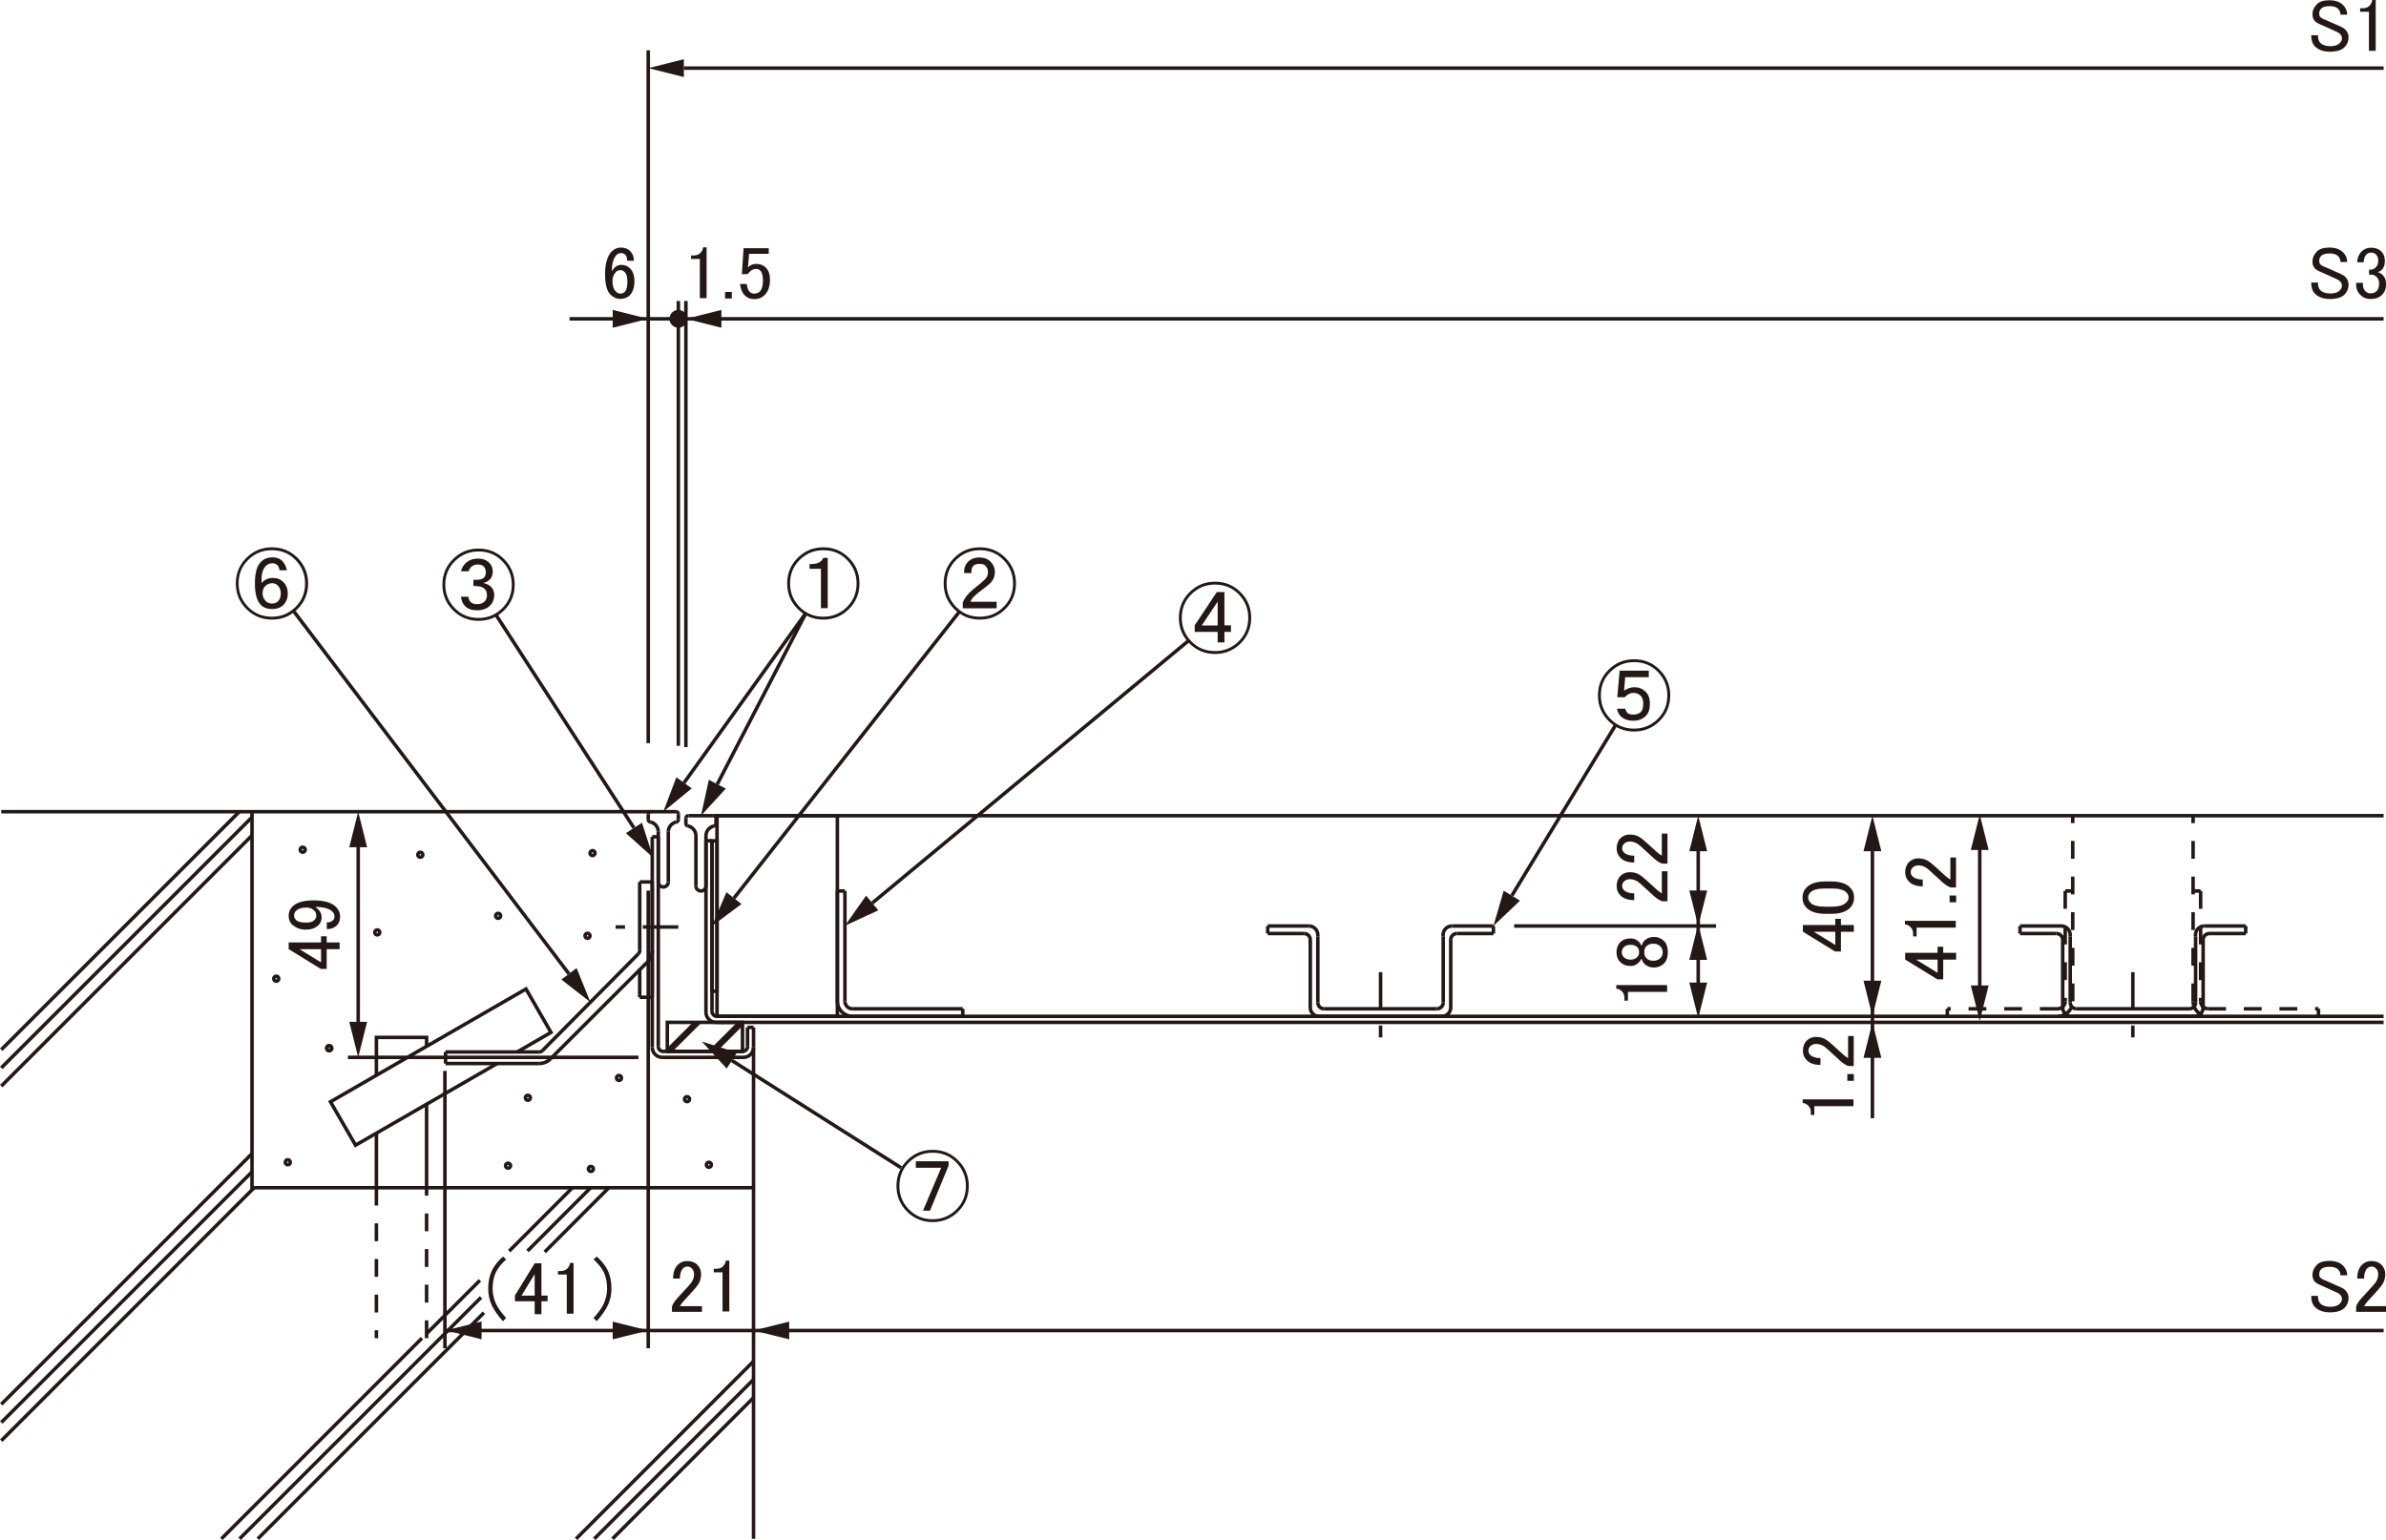 <?xml version="1.0" encoding="UTF-8"?>
<svg xmlns="http://www.w3.org/2000/svg" viewBox="0 0 190.11 122.74">
  <defs>
    <style>
      .cls-1 {
        stroke-dasharray: 2.83 1.42 1.42 1.42;
      }

      .cls-1, .cls-2, .cls-3 {
        fill: none;
        stroke: #231815;
        stroke-miterlimit: 500;
        stroke-width: .28px;
      }

      .cls-3 {
        stroke-dasharray: 1.42 1.42;
      }

      .cls-4 {
        fill: #231815;
      }
    </style>
  </defs>
  <g id="CLINE">
    <path class="cls-2" d="M26.43,83.54c0-.11-.09-.2-.2-.2s-.2.09-.2.2.09.2.2.2.2-.09.2-.2Z"/>
    <path class="cls-2" d="M54.94,87.6c0-.11-.09-.2-.2-.2s-.2.09-.2.2.09.2.2.2.2-.09.2-.2Z"/>
    <path class="cls-2" d="M56.68,92.83c0-.11-.09-.2-.2-.2s-.2.09-.2.2.09.2.2.2.2-.09.2-.2Z"/>
    <path class="cls-2" d="M47.01,74.58c0-.11-.09-.2-.2-.2s-.2.09-.2.2.09.2.2.2.2-.09.2-.2Z"/>
    <path class="cls-2" d="M47.41,67.99c0-.11-.09-.2-.2-.2s-.2.09-.2.2.09.2.2.2.2-.09.2-.2Z"/>
    <path class="cls-2" d="M40.68,92.9c0-.11-.09-.2-.2-.2s-.2.09-.2.2.09.2.2.2.2-.09.2-.2Z"/>
    <path class="cls-2" d="M49.52,85.91c0-.11-.09-.2-.2-.2s-.2.09-.2.2.09.2.2.2.2-.09.2-.2Z"/>
    <path class="cls-2" d="M39.89,72.99c0-.11-.09-.2-.2-.2s-.2.09-.2.2.09.2.2.2.2-.09.2-.2Z"/>
    <path class="cls-2" d="M33.69,68.12c0-.11-.09-.2-.2-.2s-.2.09-.2.2.09.2.2.2.2-.09.2-.2Z"/>
    <path class="cls-2" d="M23.13,92.63c0-.11-.09-.2-.2-.2s-.2.09-.2.2.09.2.2.2.2-.09.2-.2Z"/>
    <path class="cls-2" d="M26.43,83.54c0-.11-.09-.2-.2-.2s-.2.09-.2.2.09.2.2.2.2-.09.2-.2Z"/>
    <path class="cls-2" d="M22.21,78c0-.11-.09-.2-.2-.2s-.2.09-.2.2.09.2.2.2.2-.09.2-.2Z"/>
    <path class="cls-2" d="M47.28,93.16c0-.11-.09-.2-.2-.2s-.2.09-.2.2.09.2.2.2.2-.09.2-.2Z"/>
    <path class="cls-2" d="M42.26,87.49c0-.11-.09-.2-.2-.2s-.2.09-.2.2.09.2.2.2.2-.09.2-.2Z"/>
    <path class="cls-2" d="M30.26,74.31c0-.11-.09-.2-.2-.2s-.2.09-.2.2.09.2.2.2.2-.09.2-.2Z"/>
    <path class="cls-2" d="M24.32,67.72c0-.11-.09-.2-.2-.2s-.2.09-.2.2.09.2.2.2.2-.09.2-.2Z"/>
    <g>
      <line class="cls-2" x1=".1" y1="83.66" x2="19.07" y2="64.69"/>
      <line class="cls-2" x1=".1" y1="111.92" x2="20.08" y2="91.94"/>
      <line class="cls-2" x1="17.64" y1="122.64" x2="33.62" y2="106.65"/>
      <line class="cls-2" x1="40.57" y1="99.71" x2="45.61" y2="94.66"/>
      <line class="cls-2" x1="33.99" y1="106.29" x2="38.24" y2="102.04"/>
      <line class="cls-2" x1="45.9" y1="122.64" x2="60.04" y2="108.49"/>
      <line class="cls-2" x1=".1" y1="85.11" x2="20.08" y2="65.13"/>
      <line class="cls-2" x1=".1" y1="113.37" x2="20.08" y2="93.39"/>
      <line class="cls-2" x1="42.03" y1="99.7" x2="47.06" y2="94.66"/>
      <line class="cls-2" x1="19.09" y1="122.64" x2="38.33" y2="103.4"/>
      <line class="cls-2" x1="47.35" y1="122.64" x2="60.04" y2="109.94"/>
      <line class="cls-2" x1=".1" y1="86.56" x2="20.08" y2="66.58"/>
      <line class="cls-2" x1=".1" y1="114.82" x2="20.25" y2="94.66"/>
      <line class="cls-2" x1="43.4" y1="99.78" x2="48.51" y2="94.66"/>
      <line class="cls-2" x1="20.54" y1="122.64" x2="38.56" y2="104.62"/>
      <line class="cls-2" x1="48.8" y1="122.64" x2="60.04" y2="111.39"/>
    </g>
    <g>
      <line class="cls-2" x1="53.17" y1="83.71" x2="55.4" y2="81.48"/>
      <line class="cls-2" x1="56.61" y1="83.79" x2="58.93" y2="81.48"/>
      <line class="cls-2" x1="53.4" y1="83.79" x2="55.72" y2="81.48"/>
      <line class="cls-2" x1="56.93" y1="83.79" x2="59.17" y2="81.56"/>
    </g>
  </g>
  <g id="L-1">
    <polyline class="cls-2" points="41.21 83.84 43.9 82.28 41.91 78.82 26.33 87.81 28.33 91.27 39.61 84.76"/>
    <line class="cls-2" x1="33.99" y1="94.66" x2="33.99" y2="88.01"/>
    <line class="cls-2" x1="29.99" y1="90.31" x2="29.99" y2="94.66"/>
    <polyline class="cls-2" points="33.99 83.39 33.99 82.68 29.99 82.68 29.99 85.7"/>
    <polyline class="cls-2" points="20.08 64.69 20.08 94.66 60.04 94.66"/>
    <line class="cls-2" x1="60.04" y1="83.47" x2="60.04" y2="122.64"/>
    <line class="cls-2" x1="51.85" y1="64.69" x2=".1" y2="64.69"/>
    <g>
      <line class="cls-2" x1="160.95" y1="74.4" x2="160.95" y2="73.8"/>
      <line class="cls-2" x1="163.85" y1="74.4" x2="160.95" y2="74.4"/>
      <path class="cls-2" d="M164.35,74.9h0c0-.28-.22-.5-.5-.5h0"/>
      <line class="cls-2" x1="164.35" y1="80.3" x2="164.35" y2="74.9"/>
      <path class="cls-2" d="M164.35,80.3h0c0,.39.31.7.7.7h0"/>
      <line class="cls-2" x1="174.84" y1="81" x2="165.05" y2="81"/>
      <path class="cls-2" d="M174.84,81h0c.39,0,.7-.31.7-.7h0"/>
      <line class="cls-2" x1="175.54" y1="74.9" x2="175.54" y2="80.3"/>
      <path class="cls-2" d="M176.04,74.4h0c-.28,0-.5.22-.5.5h0"/>
      <line class="cls-2" x1="178.93" y1="74.4" x2="176.04" y2="74.4"/>
      <line class="cls-2" x1="178.93" y1="73.8" x2="178.93" y2="74.4"/>
      <line class="cls-2" x1="175.64" y1="73.8" x2="178.93" y2="73.8"/>
      <path class="cls-2" d="M175.64,73.8c-.39,0-.71.32-.71.71,0,.04,0,.07,0,.11"/>
      <line class="cls-2" x1="174.94" y1="79.9" x2="174.94" y2="74.62"/>
      <path class="cls-2" d="M174.44,80.4h0c.28,0,.5-.22.5-.5h0"/>
      <line class="cls-2" x1="165.45" y1="80.4" x2="174.44" y2="80.4"/>
      <path class="cls-2" d="M164.95,79.9h0c0,.28.22.5.5.5h0"/>
      <line class="cls-2" x1="164.95" y1="74.62" x2="164.95" y2="79.9"/>
      <path class="cls-2" d="M164.95,74.62s0-.07,0-.11c0-.39-.32-.71-.71-.71"/>
      <line class="cls-2" x1="160.95" y1="73.8" x2="164.25" y2="73.8"/>
    </g>
    <g>
      <line class="cls-2" x1="76.71" y1="80.4" x2="76.71" y2="81"/>
      <line class="cls-2" x1="67.92" y1="80.4" x2="76.71" y2="80.4"/>
      <path class="cls-2" d="M67.32,79.8h0c0,.33.27.6.6.6h0"/>
      <line class="cls-2" x1="67.32" y1="71.01" x2="67.32" y2="79.8"/>
      <line class="cls-2" x1="66.72" y1="71.01" x2="67.32" y2="71.01"/>
      <line class="cls-2" x1="66.72" y1="79.8" x2="66.72" y2="71.01"/>
      <path class="cls-2" d="M66.72,79.8h0c0,.66.54,1.2,1.2,1.2h0"/>
      <line class="cls-2" x1="76.71" y1="81" x2="67.92" y2="81"/>
    </g>
    <g>
      <line class="cls-2" x1="101.01" y1="74.4" x2="101.01" y2="73.8"/>
      <line class="cls-2" x1="103.9" y1="74.4" x2="101.01" y2="74.4"/>
      <path class="cls-2" d="M104.4,74.9h0c0-.28-.22-.5-.5-.5h0"/>
      <line class="cls-2" x1="104.4" y1="80.3" x2="104.4" y2="74.9"/>
      <path class="cls-2" d="M104.4,80.3h0c0,.39.31.7.7.7h0"/>
      <line class="cls-2" x1="114.89" y1="81" x2="105.1" y2="81"/>
      <path class="cls-2" d="M114.89,81h0c.39,0,.7-.31.7-.7h0"/>
      <line class="cls-2" x1="115.59" y1="74.9" x2="115.59" y2="80.3"/>
      <path class="cls-2" d="M116.09,74.4h0c-.28,0-.5.22-.5.5h0"/>
      <line class="cls-2" x1="118.99" y1="74.4" x2="116.09" y2="74.4"/>
      <line class="cls-2" x1="118.99" y1="73.8" x2="118.99" y2="74.4"/>
      <line class="cls-2" x1="115.69" y1="73.8" x2="118.99" y2="73.8"/>
      <path class="cls-2" d="M115.69,73.8c-.39,0-.71.32-.71.71,0,.04,0,.07,0,.11"/>
      <line class="cls-2" x1="114.99" y1="79.9" x2="114.99" y2="74.62"/>
      <path class="cls-2" d="M114.49,80.4h0c.28,0,.5-.22.5-.5h0"/>
      <line class="cls-2" x1="105.5" y1="80.4" x2="114.49" y2="80.4"/>
      <path class="cls-2" d="M105,79.9h0c0,.28.22.5.5.5h0"/>
      <line class="cls-2" x1="105" y1="74.62" x2="105" y2="79.9"/>
      <path class="cls-2" d="M105,74.62s0-.07,0-.11c0-.39-.32-.71-.71-.71"/>
      <line class="cls-2" x1="101.01" y1="73.8" x2="104.3" y2="73.8"/>
    </g>
    <rect class="cls-2" x="57.13" y="65.01" width="9.59" height="15.98"/>
    <rect class="cls-2" x="56.73" y="67.01" width=".4" height="11.99"/>
    <line class="cls-2" x1="56.85" y1="65.01" x2="189.92" y2="65.01"/>
    <g>
      <line class="cls-2" x1="59.56" y1="81.88" x2="60.04" y2="81.88"/>
      <line class="cls-2" x1="59.56" y1="83.4" x2="59.56" y2="81.88"/>
      <path class="cls-2" d="M59.17,83.79h0c.22,0,.4-.18.4-.4h0"/>
      <line class="cls-2" x1="52.85" y1="83.79" x2="59.17" y2="83.79"/>
      <path class="cls-2" d="M52.45,83.4h0c0,.22.18.4.4.4h0"/>
      <line class="cls-2" x1="52.45" y1="66.69" x2="52.45" y2="83.4"/>
      <line class="cls-2" x1="51.97" y1="66.69" x2="52.45" y2="66.69"/>
      <line class="cls-2" x1="51.97" y1="83.47" x2="51.97" y2="66.69"/>
      <path class="cls-2" d="M51.97,83.47h0c0,.44.36.8.8.8h0"/>
      <line class="cls-2" x1="59.24" y1="84.27" x2="52.77" y2="84.27"/>
      <path class="cls-2" d="M59.24,84.27h0c.44,0,.8-.36.8-.8h0"/>
      <line class="cls-2" x1="60.04" y1="81.88" x2="60.04" y2="83.47"/>
    </g>
    <rect class="cls-2" x="53.17" y="81.48" width="5.99" height="2.32"/>
    <g>
      <line class="cls-2" x1="50.97" y1="79.48" x2="50.97" y2="77.2"/>
      <line class="cls-2" x1="51.97" y1="79.48" x2="50.97" y2="79.48"/>
      <line class="cls-2" x1="51.97" y1="70.29" x2="51.97" y2="79.48"/>
      <line class="cls-2" x1="50.97" y1="70.29" x2="51.97" y2="70.29"/>
      <line class="cls-2" x1="50.97" y1="75.73" x2="50.97" y2="70.29"/>
      <path class="cls-2" d="M50.86,76.02c.07-.08.12-.18.12-.28h0"/>
      <line class="cls-2" x1="43.23" y1="83.72" x2="50.86" y2="76.02"/>
      <path class="cls-2" d="M42.95,83.84h0c.11,0,.21-.04.28-.12"/>
      <line class="cls-2" x1="35.5" y1="83.84" x2="42.95" y2="83.84"/>
      <line class="cls-2" x1="35.5" y1="84.76" x2="35.5" y2="83.84"/>
      <line class="cls-2" x1="42.95" y1="84.76" x2="35.5" y2="84.76"/>
      <path class="cls-2" d="M42.95,84.76h0c.35,0,.69-.14.93-.39"/>
      <line class="cls-2" x1="51.59" y1="76.67" x2="43.88" y2="84.37"/>
      <path class="cls-2" d="M51.59,76.67c.25-.25.39-.58.39-.93h0"/>
    </g>
    <line class="cls-2" x1="57.05" y1="81.48" x2="189.92" y2="81.48"/>
    <path class="cls-2" d="M56.25,80.68h0c0,.44.36.8.8.8h0"/>
    <line class="cls-2" x1="56.25" y1="67.01" x2="56.25" y2="80.68"/>
    <line class="cls-2" x1="56.73" y1="67.01" x2="56.25" y2="67.01"/>
    <line class="cls-2" x1="56.73" y1="80.6" x2="56.73" y2="67.01"/>
    <path class="cls-2" d="M56.73,80.6h0c0,.22.18.4.4.4h0"/>
    <line class="cls-2" x1="189.92" y1="81" x2="57.13" y2="81"/>
    <g>
      <path class="cls-2" d="M54.85,65.01h0c-.11,0-.2.09-.2.2h0"/>
      <line class="cls-2" x1="54.65" y1="65.63" x2="54.65" y2="65.21"/>
      <path class="cls-2" d="M54.65,65.63h0c0,.09.07.18.16.2"/>
      <path class="cls-2" d="M55.45,66.61h0c0-.38-.27-.71-.64-.78"/>
      <line class="cls-2" x1="55.45" y1="70.61" x2="55.45" y2="66.61"/>
      <path class="cls-2" d="M55.45,70.61h0c0,.22.18.4.4.4s.4-.18.4-.4h0"/>
      <line class="cls-2" x1="56.25" y1="66.61" x2="56.25" y2="70.61"/>
      <path class="cls-2" d="M56.89,65.83c-.37.08-.64.4-.64.78h0"/>
      <path class="cls-2" d="M56.89,65.83c.09-.02.16-.1.16-.2h0"/>
      <line class="cls-2" x1="57.05" y1="65.21" x2="57.05" y2="65.63"/>
      <path class="cls-2" d="M57.05,65.21h0c0-.11-.09-.2-.2-.2h0"/>
      <line class="cls-2" x1="54.85" y1="65.01" x2="56.85" y2="65.01"/>
    </g>
    <g>
      <path class="cls-2" d="M51.85,64.69h0c-.11,0-.2.09-.2.2h0"/>
      <line class="cls-2" x1="51.65" y1="65.31" x2="51.65" y2="64.89"/>
      <path class="cls-2" d="M51.65,65.31h0c0,.1.07.18.16.2"/>
      <path class="cls-2" d="M52.45,66.29h0c0-.38-.27-.71-.64-.78"/>
      <line class="cls-2" x1="52.45" y1="70.29" x2="52.45" y2="66.29"/>
      <path class="cls-2" d="M52.45,70.29h0c0,.22.18.4.4.4s.4-.18.4-.4h0"/>
      <line class="cls-2" x1="53.25" y1="66.29" x2="53.25" y2="70.29"/>
      <path class="cls-2" d="M53.89,65.51c-.37.08-.64.4-.64.78h0"/>
      <path class="cls-2" d="M53.89,65.51c.09-.02.16-.1.16-.2h0"/>
      <line class="cls-2" x1="54.05" y1="64.89" x2="54.05" y2="65.31"/>
      <path class="cls-2" d="M54.05,64.89h0c0-.11-.09-.2-.2-.2h0"/>
      <line class="cls-2" x1="51.85" y1="64.69" x2="53.85" y2="64.69"/>
    </g>
  </g>
  <g id="L-5">
    <line class="cls-1" x1="169.94" y1="77.48" x2="169.94" y2="82.68"/>
    <line class="cls-1" x1="110" y1="77.48" x2="110" y2="82.68"/>
    <line class="cls-1" x1="54.05" y1="73.88" x2="49.05" y2="73.88"/>
  </g>
  <g id="HIDDEN">
    <line class="cls-3" x1="184.73" y1="80.4" x2="184.73" y2="81"/>
    <line class="cls-3" x1="175.94" y1="80.4" x2="184.73" y2="80.4"/>
    <path class="cls-3" d="M175.34,79.8h0c0,.33.27.6.6.6h0"/>
    <line class="cls-3" x1="175.34" y1="71.01" x2="175.34" y2="79.8"/>
    <line class="cls-3" x1="174.74" y1="71.01" x2="175.34" y2="71.01"/>
    <line class="cls-3" x1="174.74" y1="79.8" x2="174.74" y2="65.01"/>
    <path class="cls-3" d="M174.74,79.8h0c0,.66.54,1.2,1.2,1.2h0"/>
    <line class="cls-3" x1="155.16" y1="80.4" x2="155.16" y2="81"/>
    <line class="cls-3" x1="163.95" y1="80.4" x2="155.16" y2="80.4"/>
    <path class="cls-3" d="M163.95,80.4h0c.33,0,.6-.27.6-.6h0"/>
    <line class="cls-3" x1="164.55" y1="71.01" x2="164.55" y2="79.8"/>
    <line class="cls-3" x1="165.15" y1="71.01" x2="164.55" y2="71.01"/>
    <line class="cls-3" x1="165.15" y1="79.8" x2="165.15" y2="65.01"/>
    <path class="cls-3" d="M163.95,81h0c.66,0,1.2-.54,1.2-1.2h0"/>
    <line class="cls-3" x1="33.99" y1="106.65" x2="33.99" y2="94.66"/>
    <line class="cls-3" x1="29.99" y1="94.66" x2="29.99" y2="106.65"/>
  </g>
  <g id="_レイヤー_7" data-name="レイヤー 7">
    <line class="cls-2" x1="149.19" y1="89.12" x2="149.19" y2="67.84"/>
    <line class="cls-2" x1="135.31" y1="66.47" x2="135.31" y2="79.68"/>
    <line class="cls-2" x1="120.64" y1="73.8" x2="136.73" y2="73.8"/>
  </g>
  <g id="_レイヤー_8" data-name="レイヤー 8">
    <polyline class="cls-4" points="149.19 65.01 148.48 67.84 149.9 67.84 149.19 65.01"/>
    <polyline class="cls-4" points="149.19 81 148.48 78.16 149.9 78.16 149.19 81"/>
    <polyline class="cls-4" points="135.31 73.66 134.6 76.5 136.02 76.5 135.31 73.66"/>
    <polyline class="cls-4" points="135.31 73.8 134.6 70.97 136.02 70.97 135.31 73.8"/>
    <polyline class="cls-4" points="135.31 65.01 134.6 67.84 136.02 67.84 135.31 65.01"/>
    <polyline class="cls-4" points="135.31 81.14 134.6 78.31 136.02 78.31 135.31 81.14"/>
    <polyline class="cls-4" points="149.19 81.48 148.48 84.31 149.9 84.31 149.19 81.48"/>
  </g>
  <g id="_0" data-name="0">
    <g>
      <path class="cls-4" d="M143.65,74.26v-.54h2.58v-.49h.45v.49h1.03v.54h-1.03v1.57h-.47l-2.55-1.57ZM144.52,74.26l1.71,1.05v-1.05h-1.71Z"/>
      <path class="cls-4" d="M145.45,72.83c-.69,0-1.19-.16-1.5-.47-.22-.22-.33-.49-.33-.82s.11-.6.33-.82c.31-.31.81-.47,1.5-.47h.47c.67,0,1.16.16,1.48.47.22.22.33.49.33.82s-.11.6-.33.82c-.31.31-.8.47-1.48.47h-.47ZM144.26,71.96c.2.2.59.3,1.15.3h.54c.55,0,.93-.11,1.15-.33.13-.12.19-.26.19-.4,0-.16-.06-.3-.19-.42-.2-.2-.59-.3-1.15-.3h-.54c-.56,0-.95.1-1.15.3-.12.12-.19.27-.19.42s.06.3.19.42Z"/>
    </g>
    <g>
      <path class="cls-4" d="M128.78,78.79v-.28h4.05v.54h-3.12v.7h-.28v-.21c0-.22-.06-.39-.19-.52-.14-.14-.3-.22-.47-.23Z"/>
      <path class="cls-4" d="M129.08,76.66c-.19-.19-.28-.45-.28-.77s.1-.59.3-.8c.2-.2.48-.3.82-.3.27,0,.49.09.68.28.08.08.13.17.16.28h.05c.03-.14.11-.27.23-.4.19-.19.44-.28.75-.28s.58.11.8.33c.2.2.3.5.3.89s-.1.69-.3.89c-.22.22-.48.33-.8.33s-.56-.09-.75-.28c-.12-.12-.2-.26-.23-.4h-.05c-.03.09-.1.2-.21.3-.17.17-.38.26-.63.26-.34,0-.62-.11-.84-.33ZM129.38,76.29c.13.12.3.19.54.19.22,0,.39-.06.52-.19.11-.11.16-.23.16-.38,0-.19-.05-.33-.14-.42-.12-.12-.3-.19-.54-.19s-.41.06-.54.19c-.11.11-.16.24-.16.4s.06.29.16.4ZM131.19,76.38c.13.12.3.19.54.19s.42-.07.56-.21c.13-.12.19-.28.19-.47s-.06-.34-.19-.47c-.14-.14-.33-.21-.56-.21s-.42.07-.56.21c-.11.11-.16.27-.16.47s.06.37.19.49Z"/>
    </g>
    <g>
      <path class="cls-4" d="M130.21,71.74c-.48,0-.85-.12-1.1-.38-.2-.2-.3-.45-.3-.73,0-.34.1-.62.3-.82.2-.2.45-.3.75-.3.38,0,.7.12.98.35.27.22.52.45.77.68.14.13.28.25.42.38.13.11.25.2.38.28v-1.76h.45v2.39h-.4c-.16-.03-.38-.16-.66-.4-.42-.39-.77-.71-1.05-.96-.28-.27-.58-.4-.89-.4-.19,0-.34.06-.47.19-.09.09-.14.21-.14.35,0,.13.05.23.14.33.17.17.45.26.82.26v.54Z"/>
      <path class="cls-4" d="M130.21,68.74c-.48,0-.85-.12-1.1-.38-.2-.2-.3-.45-.3-.73,0-.34.1-.62.3-.82.2-.2.45-.3.75-.3.38,0,.7.12.98.35.27.22.52.45.77.68.14.13.28.25.42.38.13.11.25.2.38.28v-1.76h.45v2.39h-.4c-.16-.03-.38-.16-.66-.4-.42-.39-.77-.71-1.05-.96-.28-.27-.58-.4-.89-.4-.19,0-.34.06-.47.19-.09.09-.14.21-.14.35,0,.13.05.23.14.33.17.17.45.26.82.26v.54Z"/>
    </g>
    <g>
      <path class="cls-4" d="M184.58,100.82c.22-.22.55-.33,1.01-.33.48,0,.85.12,1.1.38.22.22.33.48.33.77h-.54c0-.19-.06-.34-.19-.47-.14-.14-.36-.21-.66-.21-.33,0-.55.06-.68.19-.11.11-.16.23-.16.38s.03.24.09.3c.08.08.22.16.42.23.36.16.77.34,1.22.54.12.05.24.12.35.23.17.17.26.38.26.61,0,.31-.11.58-.33.8-.23.23-.62.35-1.15.35s-.91-.14-1.2-.42c-.2-.2-.3-.5-.3-.89h.54c0,.28.06.48.19.61.17.17.44.26.8.26.33,0,.57-.08.73-.23.12-.12.19-.25.19-.38,0-.14-.05-.26-.14-.35-.08-.08-.2-.16-.38-.23-.16-.08-.36-.17-.61-.28-.28-.12-.51-.23-.68-.3-.12-.05-.23-.12-.33-.21-.14-.14-.21-.33-.21-.56,0-.3.11-.55.33-.77Z"/>
      <path class="cls-4" d="M187.82,101.9c0-.48.12-.85.38-1.1.2-.2.45-.3.73-.3.34,0,.62.1.82.3s.3.45.3.75c0,.38-.12.7-.35.98-.22.27-.45.52-.68.77l-.38.42c-.11.12-.2.25-.28.38h1.76v.45h-2.39v-.4c.03-.16.16-.38.4-.66.39-.42.71-.77.96-1.05.27-.28.4-.58.4-.89,0-.19-.06-.34-.19-.47-.09-.09-.21-.14-.35-.14-.12,0-.23.05-.33.14-.17.17-.26.45-.26.82h-.54Z"/>
    </g>
    <line class="cls-2" x1="28.54" y1="67.52" x2="28.54" y2="81.44"/>
    <line class="cls-2" x1="50.87" y1="84.27" x2="27.72" y2="84.27"/>
    <line class="cls-2" x1="189.92" y1="5.43" x2="54.49" y2="5.43"/>
    <line class="cls-2" x1="51.65" y1="59.23" x2="51.65" y2="4.01"/>
    <line class="cls-2" x1="54.05" y1="59.44" x2="54.05" y2="23.99"/>
    <line class="cls-2" x1="189.92" y1="25.41" x2="45.38" y2="25.41"/>
    <line class="cls-2" x1="54.65" y1="59.54" x2="54.65" y2="23.99"/>
    <line class="cls-2" x1="35.46" y1="106.04" x2="189.92" y2="106.04"/>
    <line class="cls-2" x1="51.65" y1="70.98" x2="51.65" y2="107.45"/>
    <polyline class="cls-4" points="51.65 5.43 54.49 4.72 54.49 6.14 51.65 5.43"/>
    <path class="cls-4" d="M54.76,25.41c0-.39-.32-.71-.71-.71s-.71.32-.71.71.32.71.71.71.71-.32.71-.71Z"/>
    <polyline class="cls-4" points="51.65 25.41 48.82 24.7 48.82 26.12 51.65 25.41"/>
    <polyline class="cls-4" points="54.65 25.41 57.48 24.7 57.48 26.12 54.65 25.41"/>
    <polyline class="cls-4" points="28.54 84.27 27.83 81.44 29.25 81.44 28.54 84.27"/>
    <polyline class="cls-4" points="28.54 64.69 27.83 67.52 29.25 67.52 28.54 64.69"/>
    <polyline class="cls-4" points="60.04 106.04 62.88 105.33 62.88 106.74 60.04 106.04"/>
    <polyline class="cls-4" points="51.65 106.04 48.82 105.33 48.82 106.74 51.65 106.04"/>
    <g>
      <path class="cls-4" d="M23,75.65v-.54h2.58v-.49h.45v.49h1.03v.54h-1.03v1.57h-.47l-2.55-1.57ZM23.87,75.65l1.71,1.05v-1.05h-1.71Z"/>
      <path class="cls-4" d="M23.26,73.68c-.17-.17-.26-.41-.26-.7,0-.28.1-.52.3-.73.33-.33.9-.49,1.71-.49s1.41.17,1.76.52c.22.22.33.48.33.77s-.09.53-.26.7c-.2.2-.47.3-.8.3v-.54c.2.02.38-.05.52-.19.06-.06.09-.16.09-.28,0-.14-.05-.27-.16-.38-.25-.25-.71-.38-1.38-.38.09.06.18.13.26.21.17.17.26.38.26.63,0,.23-.08.43-.23.59-.25.25-.59.38-1.01.38-.47,0-.84-.14-1.12-.42ZM23.56,73.3c.16.16.43.23.82.23.31,0,.53-.06.66-.19.11-.11.16-.22.16-.33,0-.19-.05-.33-.14-.42-.17-.17-.38-.26-.63-.26-.39,0-.67.09-.84.26-.11.11-.16.23-.16.38,0,.13.05.23.14.33Z"/>
    </g>
    <g>
      <path class="cls-4" d="M184.58.35c.22-.22.55-.33,1.01-.33.48,0,.85.13,1.1.38.22.22.33.48.33.77h-.54c0-.19-.06-.34-.19-.47-.14-.14-.36-.21-.66-.21-.33,0-.55.06-.68.19-.11.11-.16.23-.16.38s.03.24.09.3c.08.08.22.16.42.23.36.16.77.34,1.22.54.12.05.24.13.35.23.17.17.26.38.26.61,0,.31-.11.58-.33.8-.23.23-.62.35-1.15.35s-.91-.14-1.2-.42c-.2-.2-.3-.5-.3-.89h.54c0,.28.06.48.19.61.17.17.44.26.8.26.33,0,.57-.08.73-.23.12-.12.19-.25.19-.38,0-.14-.05-.26-.14-.35-.08-.08-.2-.16-.38-.23-.16-.08-.36-.17-.61-.28-.28-.12-.51-.23-.68-.3-.12-.05-.23-.12-.33-.21-.14-.14-.21-.33-.21-.56,0-.3.11-.55.33-.77Z"/>
      <path class="cls-4" d="M189.01,0h.28v4.05h-.54V.94h-.7v-.28h.21c.22,0,.39-.06.52-.19.14-.14.22-.3.23-.47Z"/>
    </g>
    <g>
      <path class="cls-4" d="M56.02,19.71h.28v4.05h-.54v-3.12h-.7v-.28h.21c.22,0,.39-.06.52-.19.14-.14.22-.3.23-.47Z"/>
      <path class="cls-4" d="M57.77,23.27h.54v.52h-.54v-.52Z"/>
      <path class="cls-4" d="M59.23,19.78h2.02v.45h-1.57v.07c-.02.3-.04.59-.07.87-.02.05-.02.09-.02.14.2-.19.42-.28.66-.28.31,0,.57.1.77.3.22.22.33.54.33.96,0,.53-.14.94-.42,1.22-.22.22-.49.33-.82.33s-.57-.1-.77-.3c-.2-.2-.33-.51-.38-.91h.54c.03.3.11.51.23.63.09.09.21.14.35.14.19,0,.34-.05.45-.16.17-.17.26-.46.26-.87s-.07-.66-.21-.8c-.09-.09-.2-.14-.33-.14-.19,0-.35.07-.49.21-.09.09-.16.16-.19.21h-.47c.02-.06.02-.12.02-.16l.12-1.8v-.09Z"/>
    </g>
    <path class="cls-4" d="M48.78,20.01c.19-.19.42-.28.7-.28.3,0,.54.09.73.28.2.2.3.46.3.77h-.54c0-.22-.05-.38-.14-.47s-.21-.14-.35-.14-.26.05-.35.14c-.25.25-.38.69-.38,1.31.06-.11.14-.21.23-.3.14-.14.31-.21.52-.21.28,0,.52.09.7.28.23.23.35.59.35,1.05s-.13.85-.38,1.1c-.19.19-.45.28-.77.28-.28,0-.54-.12-.77-.35-.28-.28-.42-.82-.42-1.62,0-.86.19-1.48.56-1.85ZM49.06,21.7c-.17.17-.26.41-.26.7,0,.38.09.66.28.84.11.11.23.16.35.16.14,0,.26-.05.35-.14.14-.14.21-.41.21-.82,0-.36-.07-.61-.21-.75-.11-.11-.22-.16-.33-.16-.16,0-.29.05-.4.16Z"/>
    <g>
      <path class="cls-4" d="M184.58,20.06c.22-.22.55-.33,1.01-.33.48,0,.85.12,1.1.38.22.22.33.48.33.77h-.54c0-.19-.06-.34-.19-.47-.14-.14-.36-.21-.66-.21-.33,0-.55.06-.68.19-.11.11-.16.23-.16.38s.03.24.09.3c.08.08.22.16.42.23.36.16.77.34,1.22.54.12.05.24.12.35.23.17.17.26.38.26.61,0,.31-.11.58-.33.8-.23.23-.62.35-1.15.35s-.91-.14-1.2-.42c-.2-.2-.3-.5-.3-.89h.54c0,.28.06.48.19.61.17.17.44.26.8.26.33,0,.57-.08.73-.23.12-.12.19-.25.19-.38,0-.14-.05-.26-.14-.35-.08-.08-.2-.16-.38-.23-.16-.08-.36-.17-.61-.28-.28-.12-.51-.23-.68-.3-.12-.05-.23-.12-.33-.21-.14-.14-.21-.33-.21-.56,0-.3.11-.55.33-.77Z"/>
      <path class="cls-4" d="M187.82,20.93c0-.36.12-.66.35-.89.2-.2.45-.3.75-.3.34,0,.62.1.82.3.19.19.28.44.28.75s-.08.55-.23.7c-.11.11-.23.17-.35.19.16.05.29.12.4.23.19.19.28.44.28.75,0,.34-.11.62-.33.84s-.52.33-.91.33c-.33,0-.6-.11-.82-.33s-.33-.48-.33-.77v-.19h.54v.16c0,.2.07.38.21.52.11.11.24.16.4.16.2,0,.37-.06.49-.19s.19-.32.19-.59c0-.22-.06-.39-.19-.52s-.27-.19-.42-.19h-.19v-.4h.14c.14,0,.27-.06.4-.19s.19-.3.19-.54c0-.2-.06-.37-.19-.49-.09-.09-.22-.14-.38-.14-.14,0-.27.05-.38.16-.12.12-.2.33-.21.61h-.52Z"/>
    </g>
    <g>
      <path class="cls-4" d="M53.63,101.9c0-.48.12-.85.38-1.1.2-.2.45-.3.73-.3.34,0,.62.1.82.3.2.2.3.45.3.75,0,.38-.12.7-.35.98-.22.27-.45.52-.68.77-.13.14-.25.28-.38.42-.11.12-.2.25-.28.38h1.76v.45h-2.39v-.4c.03-.16.16-.38.4-.66.39-.42.71-.77.96-1.05.27-.28.4-.58.4-.89,0-.19-.06-.34-.19-.47-.09-.09-.21-.14-.35-.14-.13,0-.23.05-.33.14-.17.17-.26.45-.26.82h-.54Z"/>
      <path class="cls-4" d="M57.83,100.47h.28v4.05h-.54v-3.12h-.7v-.28h.21c.22,0,.39-.06.52-.19.14-.14.22-.3.23-.47Z"/>
    </g>
    <line class="cls-2" x1="157.74" y1="79.4" x2="157.74" y2="66.62"/>
    <polyline class="cls-4" points="157.74 64.91 157.03 67.74 158.45 67.74 157.74 64.91"/>
    <polyline class="cls-4" points="157.74 81.37 157.03 78.54 158.45 78.54 157.74 81.37"/>
    <g>
      <path class="cls-4" d="M151.8,76.48v-.54h2.58v-.49h.45v.49h1.03v.54h-1.03v1.57h-.47l-2.55-1.57ZM152.67,76.48l1.71,1.05v-1.05h-1.71Z"/>
      <path class="cls-4" d="M151.78,73.67v-.28h4.05v.54h-3.12v.7h-.28v-.21c0-.22-.06-.39-.19-.52-.14-.14-.3-.22-.47-.23Z"/>
      <path class="cls-4" d="M155.34,71.91v-.54h.52v.54h-.52Z"/>
      <path class="cls-4" d="M153.2,70.64c-.48,0-.85-.12-1.1-.38-.2-.2-.3-.45-.3-.73,0-.34.1-.62.3-.82s.45-.3.75-.3c.38,0,.7.12.98.35.27.22.52.45.77.68l.42.38c.12.11.25.2.38.28v-1.76h.45v2.39h-.4c-.16-.03-.38-.16-.66-.4-.42-.39-.77-.71-1.05-.96-.28-.27-.58-.4-.89-.4-.19,0-.34.06-.47.19-.09.09-.14.21-.14.35,0,.12.05.23.14.33.17.17.45.26.82.26v.54Z"/>
    </g>
    <line class="cls-2" x1="35.45" y1="85.35" x2="35.45" y2="107.45"/>
    <polyline class="cls-4" points="35.53 106.03 38.37 105.32 38.37 106.74 35.53 106.03"/>
    <g>
      <path class="cls-4" d="M40.07,100.14l.26.23c-.39.36-.66.7-.82,1.03-.17.36-.26.79-.26,1.29,0,.42.09.82.26,1.2.16.34.43.73.82,1.15l-.26.26c-.39-.44-.68-.85-.87-1.24-.2-.42-.3-.88-.3-1.36,0-.55.1-1.03.3-1.45.17-.36.46-.73.87-1.1Z"/>
      <path class="cls-4" d="M42.6,100.68h.54v2.58h.49v.45h-.49v1.03h-.54v-1.03h-1.57v-.47l1.57-2.55ZM42.6,101.55l-1.05,1.71h1.05v-1.71Z"/>
      <path class="cls-4" d="M45.42,100.65h.28v4.05h-.54v-3.12h-.7v-.28h.21c.22,0,.39-.06.52-.19.14-.14.22-.3.23-.47Z"/>
      <path class="cls-4" d="M47.55,105.3l-.26-.26c.39-.42.66-.8.82-1.15.17-.38.26-.77.26-1.2,0-.5-.09-.93-.26-1.29-.16-.33-.43-.67-.82-1.03l.26-.23c.41.38.69.74.87,1.1.2.42.3.91.3,1.45,0,.48-.1.94-.3,1.36-.19.39-.48.8-.87,1.24Z"/>
    </g>
    <g>
      <path class="cls-4" d="M143.63,87.9v-.28h4.05v.54h-3.12v.7h-.28v-.21c0-.22-.06-.39-.19-.52-.14-.14-.3-.22-.47-.23Z"/>
      <path class="cls-4" d="M147.19,86.14v-.54h.52v.54h-.52Z"/>
      <path class="cls-4" d="M145.05,84.87c-.48,0-.85-.12-1.1-.38-.2-.2-.3-.45-.3-.73,0-.34.1-.62.3-.82.2-.2.45-.3.75-.3.38,0,.7.12.98.35.27.22.52.45.77.68l.42.38c.13.11.25.2.38.28v-1.76h.45v2.39h-.4c-.16-.03-.38-.16-.66-.4-.42-.39-.77-.71-1.05-.96-.28-.27-.58-.4-.89-.4-.19,0-.34.06-.47.19-.09.09-.14.21-.14.35,0,.12.05.23.14.33.17.17.45.26.82.26v.54Z"/>
    </g>
  </g>
  <g id="_レイヤー_9" data-name="レイヤー 9">
    <g>
      <line class="cls-2" x1="120.46" y1="71.38" x2="128.7" y2="57.83"/>
      <g>
        <line class="cls-4" x1="118.99" y1="73.8" x2="120.46" y2="71.38"/>
        <polyline class="cls-4" points="118.99 73.8 119.81 70.99 121.11 71.78 118.99 73.8"/>
      </g>
      <path class="cls-4" d="M133.08,55.42c0,.8-.28,1.48-.84,2.04s-1.24.84-2.04.84-1.48-.28-2.04-.84-.84-1.24-.84-2.04.28-1.48.84-2.04,1.24-.84,2.04-.84,1.48.28,2.04.84.84,1.24.84,2.04ZM132.85,55.42c0-.73-.26-1.36-.77-1.88s-1.14-.77-1.88-.77-1.36.26-1.88.77-.77,1.14-.77,1.88.26,1.36.77,1.88,1.14.77,1.88.77,1.36-.26,1.88-.77.77-1.14.77-1.88ZM128.86,55.56l.19-2.11h2.32v.52h-1.88l-.09,1.08c.27-.19.55-.28.84-.28.34,0,.63.12.87.35s.35.55.35.96c0,.44-.11.77-.33.98-.25.25-.58.38-.98.38-.44,0-.77-.12-1.01-.35-.17-.17-.27-.38-.3-.61h.66c.03.14.09.25.16.33.09.09.26.14.49.14.25,0,.45-.07.59-.21.12-.12.19-.34.19-.66,0-.28-.07-.49-.21-.63-.16-.16-.35-.23-.59-.23s-.46.12-.68.35h-.59Z"/>
    </g>
    <g>
      <line class="cls-2" x1="50.51" y1="65.98" x2="39.49" y2="48.96"/>
      <g>
        <line class="cls-4" x1="52.05" y1="68.36" x2="50.51" y2="65.98"/>
        <polyline class="cls-4" points="52.05 68.36 51.15 65.57 49.87 66.4 52.05 68.36"/>
      </g>
      <path class="cls-4" d="M41.01,46.6c0,.8-.28,1.48-.84,2.04s-1.24.84-2.04.84-1.48-.28-2.04-.84-.84-1.24-.84-2.04.28-1.48.84-2.04,1.24-.84,2.04-.84,1.48.28,2.04.84.84,1.24.84,2.04ZM40.78,46.6c0-.73-.26-1.36-.77-1.88s-1.14-.77-1.88-.77-1.36.26-1.88.77-.77,1.14-.77,1.88.26,1.36.77,1.88,1.14.77,1.88.77,1.36-.26,1.88-.77.77-1.14.77-1.88ZM37.73,46.21c.42.02.69-.04.82-.16.11-.11.16-.26.16-.45s-.06-.34-.19-.47c-.09-.09-.24-.14-.45-.14-.22,0-.39.06-.52.19-.11.11-.18.23-.21.35h-.61c.06-.25.18-.46.35-.63.25-.25.59-.38,1.01-.38.38,0,.67.11.89.33.19.19.28.41.28.68,0,.28-.07.49-.21.63-.17.17-.36.27-.56.3.28.06.48.16.61.28.19.19.28.41.28.68,0,.34-.11.62-.33.84-.25.25-.59.38-1.03.38s-.74-.11-.96-.33c-.19-.19-.3-.44-.33-.75h.59c.02.17.07.3.16.4.12.13.3.19.54.19.25,0,.45-.07.59-.21.12-.12.19-.29.19-.49,0-.22-.06-.39-.19-.52-.16-.16-.45-.23-.89-.23v-.49Z"/>
    </g>
    <g>
      <line class="cls-2" x1="58.48" y1="71.58" x2="76.49" y2="48.69"/>
      <g>
        <line class="cls-4" x1="56.73" y1="73.8" x2="58.48" y2="71.58"/>
        <polyline class="cls-4" points="56.73 73.8 57.88 71.11 59.08 72.05 56.73 73.8"/>
      </g>
      <path class="cls-4" d="M80.95,46.5c0,.8-.28,1.48-.84,2.04s-1.24.84-2.04.84-1.48-.28-2.04-.84-.84-1.24-.84-2.04.28-1.48.84-2.04,1.24-.84,2.04-.84,1.48.28,2.04.84.84,1.24.84,2.04ZM80.72,46.5c0-.73-.26-1.36-.77-1.88s-1.14-.77-1.88-.77-1.36.26-1.88.77-.77,1.14-.77,1.88.26,1.36.77,1.88,1.14.77,1.88.77,1.36-.26,1.88-.77.77-1.14.77-1.88ZM78.96,46.43c-.19.17-.43.37-.73.59-.53.39-.84.7-.91.94h2.09v.52h-2.7v-.47c.16-.38.44-.73.84-1.05.44-.34.74-.6.91-.77.17-.16.26-.35.26-.59,0-.2-.07-.38-.21-.52-.09-.09-.25-.14-.47-.14s-.38.05-.47.14c-.14.14-.2.34-.16.59h-.59c-.02-.38.09-.67.3-.89.23-.23.54-.35.91-.35s.67.11.89.33c.23.23.35.52.35.84s-.11.59-.33.84Z"/>
    </g>
    <g>
      <line class="cls-2" x1="57.15" y1="62.5" x2="64.23" y2="48.83"/>
      <line class="cls-2" x1="54.5" y1="62.39" x2="64.23" y2="48.83"/>
      <g>
        <line class="cls-4" x1="55.85" y1="65.01" x2="57.15" y2="62.5"/>
        <polyline class="cls-4" points="55.85 65.01 56.48 62.15 57.83 62.85 55.85 65.01"/>
      </g>
      <g>
        <line class="cls-4" x1="52.85" y1="64.69" x2="54.5" y2="62.39"/>
        <polyline class="cls-4" points="52.85 64.69 53.89 61.95 55.12 62.83 52.85 64.69"/>
      </g>
      <path class="cls-4" d="M68.48,46.5c0,.8-.28,1.48-.84,2.04s-1.24.84-2.04.84-1.48-.28-2.04-.84-.84-1.24-.84-2.04.28-1.48.84-2.04,1.24-.84,2.04-.84,1.48.28,2.04.84.84,1.24.84,2.04ZM68.25,46.5c0-.73-.26-1.36-.77-1.88s-1.14-.77-1.88-.77-1.36.26-1.88.77-.77,1.14-.77,1.88.26,1.36.77,1.88,1.14.77,1.88.77,1.36-.26,1.88-.77.77-1.14.77-1.88ZM65.95,44.46v4.01h-.54v-3.14h-.91v-.38c.58.03.95-.13,1.1-.49h.35Z"/>
    </g>
    <g>
      <line class="cls-2" x1="69.5" y1="71.97" x2="94.68" y2="51.08"/>
      <g>
        <line class="cls-4" x1="67.32" y1="73.78" x2="69.5" y2="71.97"/>
        <polyline class="cls-4" points="67.32 73.78 69.01 71.38 69.98 72.55 67.32 73.78"/>
      </g>
      <path class="cls-4" d="M99.69,49.24c0,.8-.28,1.48-.84,2.04s-1.24.84-2.04.84-1.48-.28-2.04-.84-.84-1.24-.84-2.04.28-1.48.84-2.04,1.24-.84,2.04-.84,1.48.28,2.04.84.84,1.24.84,2.04ZM99.46,49.24c0-.73-.26-1.36-.77-1.88s-1.14-.77-1.88-.77-1.36.26-1.88.77-.77,1.14-.77,1.88.26,1.36.77,1.88,1.14.77,1.88.77,1.36-.26,1.88-.77.77-1.14.77-1.88ZM97.56,50.36v.84h-.54v-.84h-1.83v-.52l1.76-2.65h.61v2.65h.52v.52h-.52ZM97.02,49.85v-1.9l-1.27,1.9h1.27Z"/>
    </g>
    <g>
      <line class="cls-2" x1="45.33" y1="77.61" x2="23.43" y2="48.75"/>
      <g>
        <line class="cls-4" x1="47.04" y1="79.87" x2="45.33" y2="77.61"/>
        <polyline class="cls-4" points="47.04 79.87 45.94 77.15 44.73 78.07 47.04 79.87"/>
      </g>
      <path class="cls-4" d="M24.55,46.5c0,.8-.28,1.48-.84,2.04s-1.24.84-2.04.84-1.48-.28-2.04-.84-.84-1.24-.84-2.04.28-1.48.84-2.04,1.24-.84,2.04-.84,1.48.28,2.04.84.84,1.24.84,2.04ZM24.31,46.5c0-.73-.26-1.36-.77-1.88s-1.14-.77-1.88-.77-1.36.26-1.88.77-.77,1.14-.77,1.88.26,1.36.77,1.88,1.14.77,1.88.77,1.36-.26,1.88-.77.77-1.14.77-1.88ZM20.85,46.46c.23-.27.53-.4.89-.4s.62.11.84.33c.23.23.35.54.35.91s-.12.68-.35.91c-.22.22-.52.33-.89.33s-.7-.11-.91-.33c-.31-.31-.47-.88-.47-1.71s.16-1.41.49-1.73c.23-.23.54-.35.91-.35.33,0,.58.09.75.26.2.2.34.46.4.77h-.59c-.02-.17-.07-.3-.16-.4-.11-.11-.24-.16-.4-.16-.2,0-.38.07-.52.21-.23.23-.35.59-.35,1.05v.3ZM21.13,46.71c-.14.14-.21.34-.21.59,0,.23.09.44.26.61.12.12.29.19.49.19s.37-.06.49-.19c.14-.14.21-.34.21-.61s-.08-.48-.23-.63c-.13-.12-.27-.19-.45-.19-.22,0-.41.08-.56.23Z"/>
    </g>
    <g>
      <line class="cls-2" x1="58.31" y1="84.52" x2="71.8" y2="93.07"/>
      <g>
        <line class="cls-4" x1="55.92" y1="83.01" x2="58.31" y2="84.52"/>
        <polyline class="cls-4" points="55.92 83.01 58.72 83.89 57.9 85.16 55.92 83.01"/>
      </g>
      <path class="cls-4" d="M77.19,94.52c0,.8-.28,1.48-.84,2.04s-1.24.84-2.04.84-1.48-.28-2.04-.84-.84-1.24-.84-2.04.28-1.48.84-2.04,1.24-.84,2.04-.84,1.48.28,2.04.84.84,1.24.84,2.04ZM76.96,94.52c0-.73-.26-1.36-.77-1.88s-1.14-.77-1.88-.77-1.36.26-1.88.77-.77,1.14-.77,1.88.26,1.36.77,1.88,1.14.77,1.88.77,1.36-.26,1.88-.77.77-1.14.77-1.88ZM75.58,92.55v.35l-1.48,3.59h-.56l1.45-3.42h-2.02v-.52h2.6Z"/>
    </g>
  </g>
</svg>